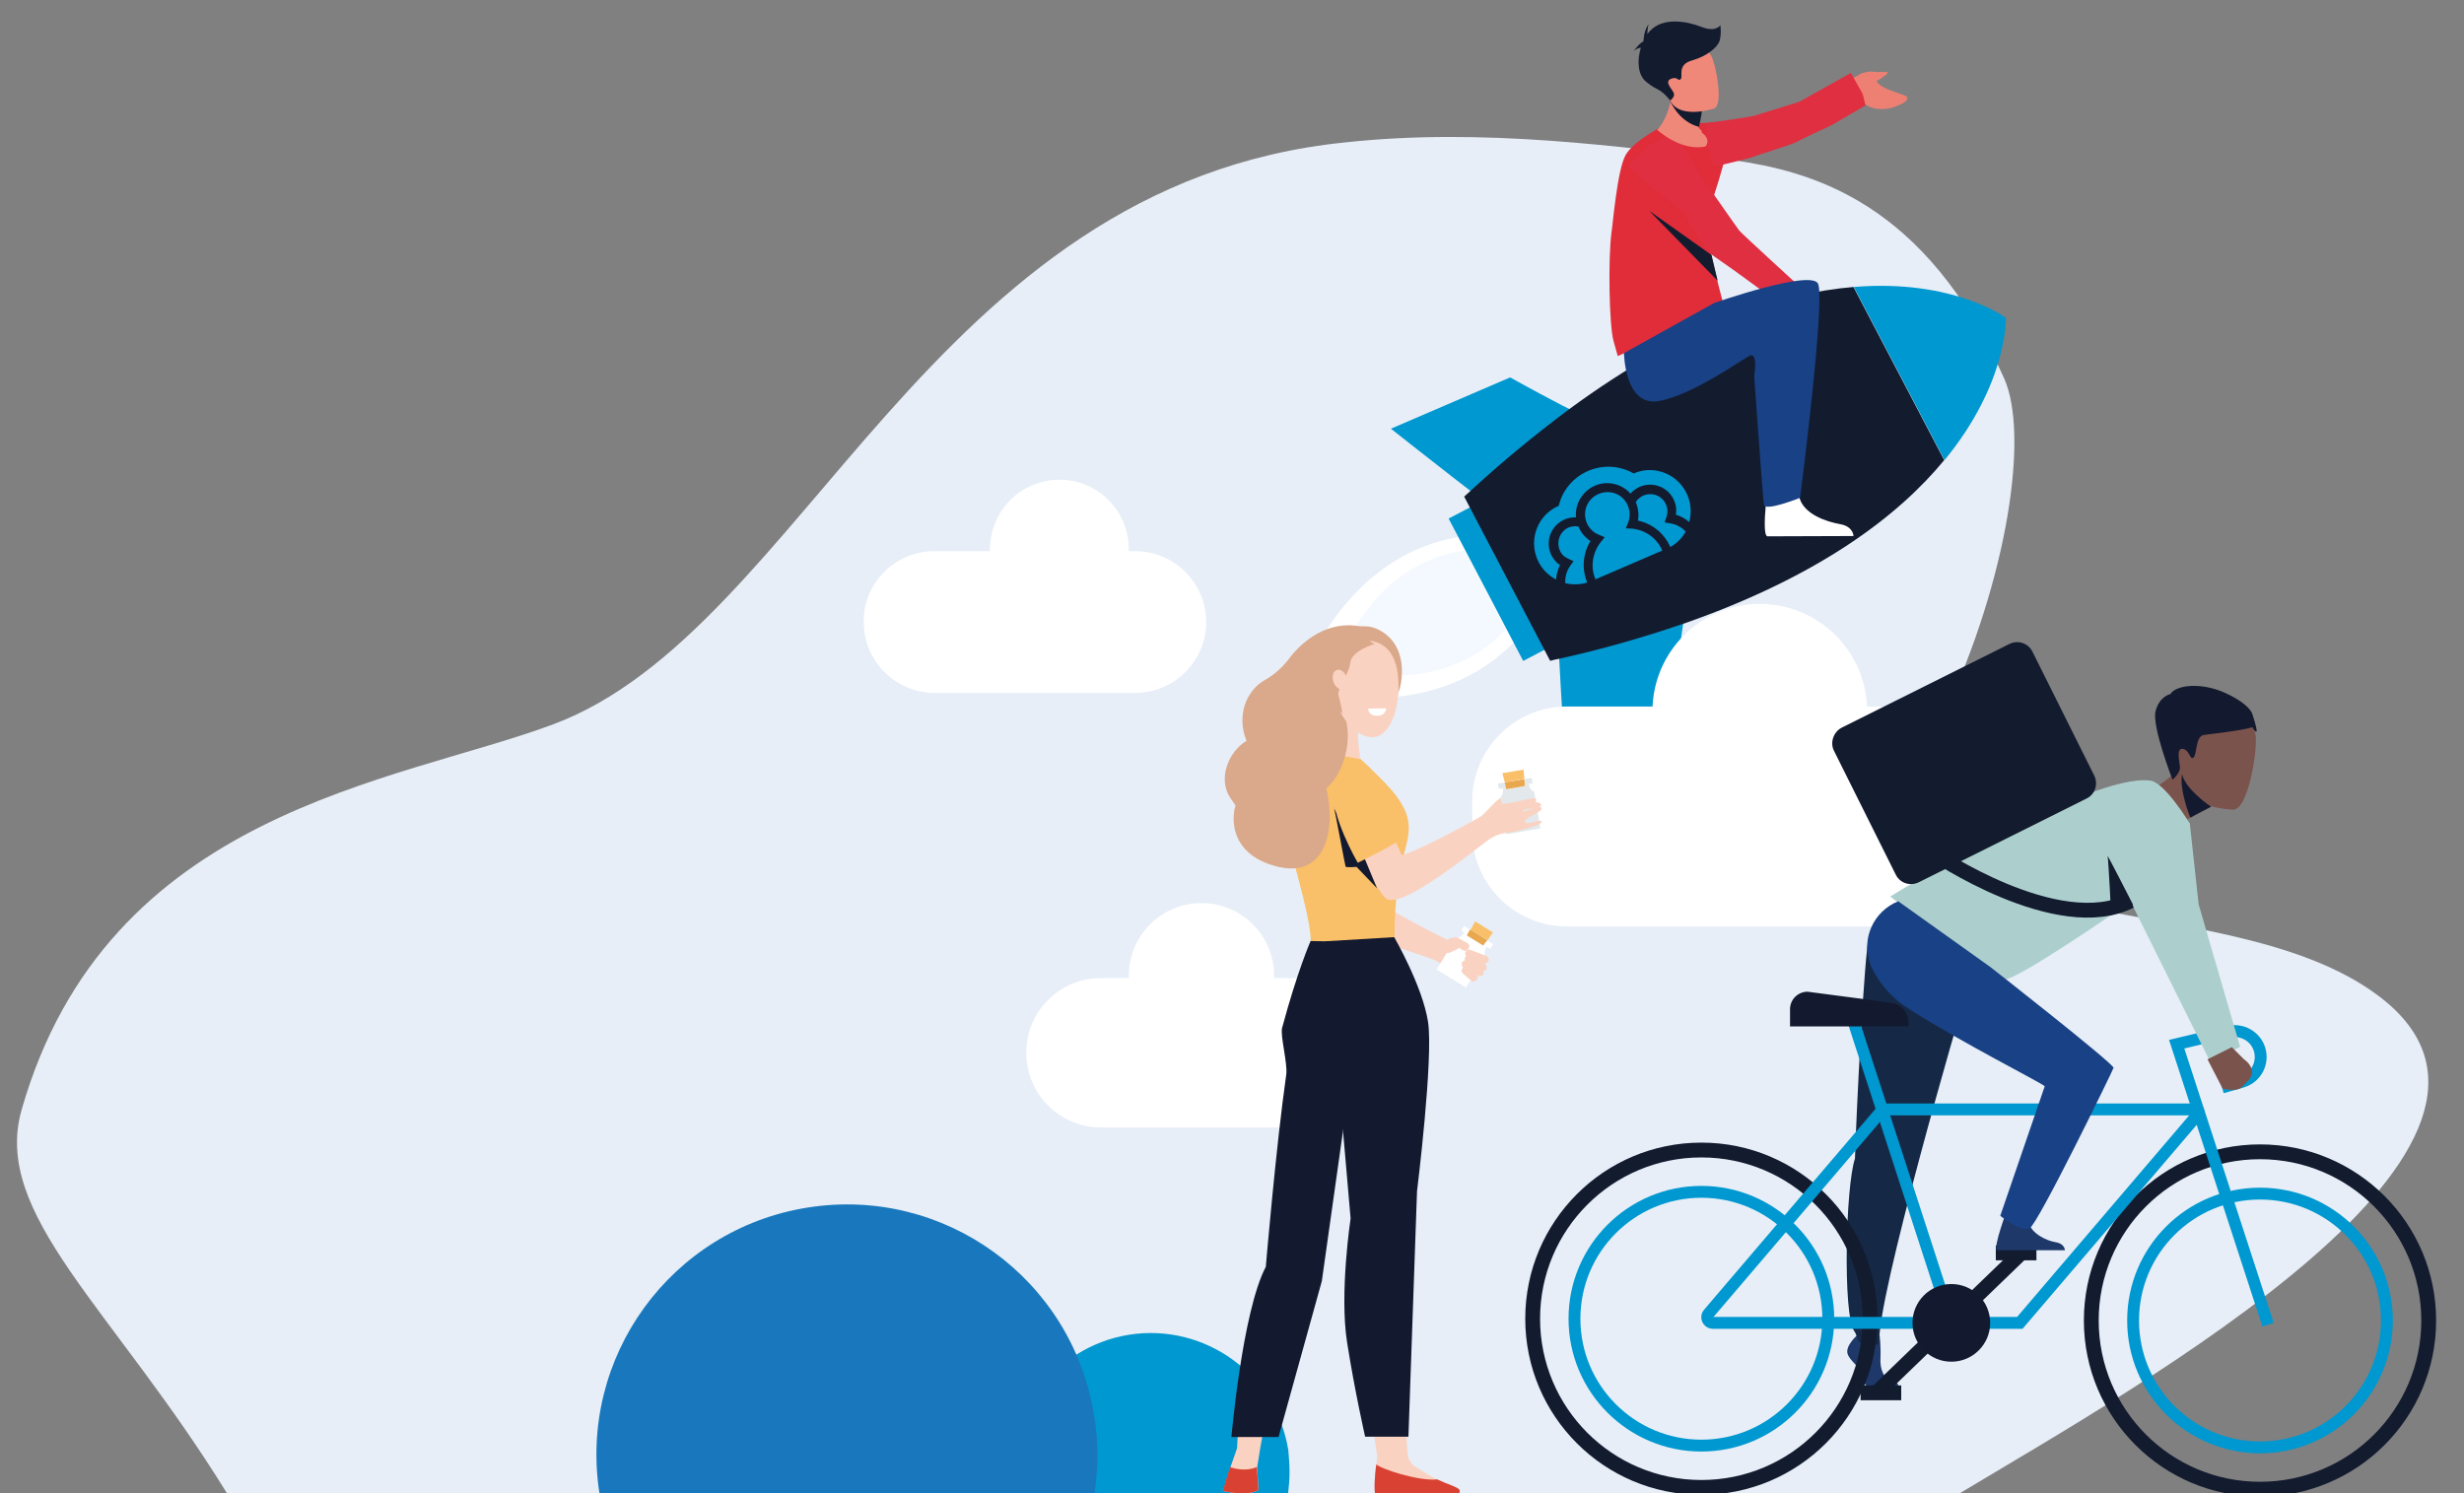 <?xml version="1.0" encoding="utf-8"?>
<!-- Generator: Adobe Illustrator 27.5.0, SVG Export Plug-In . SVG Version: 6.00 Build 0)  -->
<svg version="1.1" id="Ebene_1" xmlns="http://www.w3.org/2000/svg" xmlns:xlink="http://www.w3.org/1999/xlink" x="0px" y="0px"
	 viewBox="0 0 831 503.7" style="enable-background:new 0 0 831 503.7;" xml:space="preserve">
<rect x="0" y="0" width="831" height="503.7" fill="#808080" stroke="none"/>
<style type="text/css">
	.st0{fill:#E7EEF7;}
	.st1{fill:#EE8073;}
	.st2{fill:#FFFFFF;}
	.st3{fill:#0098D0;}
	.st4{fill:#131B2F;}
	.st5{fill:#F4F9FF;}
	.st6{fill:#E02D39;}
	.st7{fill:#E02F41;}
	.st8{fill:#F0887A;}
	.st9{fill:#194185;}
	.st10{fill:#1E3969;}
	.st11{fill:none;stroke:#131B2F;stroke-width:5;stroke-miterlimit:10;}
	.st12{fill:#152947;}
	.st13{fill:#7B534D;}
	.st14{fill:#131A2F;}
	.st15{fill:none;stroke:#0098D0;stroke-width:4;stroke-miterlimit:10;}
	.st16{fill:#ACCFCD;}
	.st17{fill:#1978BD;}
	.st18{fill:#E2E8EB;}
	.st19{fill:#E9A74E;}
	.st20{fill:#F9BF69;}
	.st21{fill:#FAD2C1;}
	.st22{fill:#F08E7E;}
	.st23{fill:#12192D;}
	.st24{fill:#D94232;}
	.st25{fill:#DAA88A;}
</style>
<g>
	<g>
		<g id="Gruppe_579">
			<g id="Gruppe_584">
				<path id="Pfad_664" class="st0" d="M454,48c46.1-5,92.7,1.5,130.5,6c26.1,3.8,64.7,13.7,91.4,73.6c8.5,19,1.2,67.4-20.2,113.3
					c-30.1,83.9,92.2,53.9,146.6,95.1c65.7,49.6-79.9,130.8-141.4,167.7c-0.1,0-584.4-0.1-584.4-0.1c-38.7-62.7-79.3-94-69.2-129.3
					c28.9-101.1,126.3-110.2,179.3-130C271.4,212.6,313.2,62,454,48L454,48z"/>
				<g id="Gruppe_581">
					<path id="Pfad_643" class="st1" d="M623.6,27.1l4.1-2.3c0,0,2.5-0.9,4-0.6c1.4,0.3,5-0.2,5,0.3c0.1,0.5-3.8,2.9-3.8,2.9
						l-0.1-0.1c2,3.3,9.8,4.3,10.4,5.5c0.6,1.5-2.8,2.7-4.7,3.4s-6.6,1.2-9.3-1c-1.9-1.6-5.1-3.8-5.1-3.8L623.6,27.1L623.6,27.1z"/>
					<path id="Pfad_644" class="st2" d="M504,199.7l8,15.4c-29,31.7-74,16.9-74,16.9s13.4-45.3,56-51.2l8,15.4L504,199.7L504,199.7z
						"/>
					
						<rect id="Rechteck_378" x="500.3" y="168.8" transform="matrix(0.886 -0.464 0.464 0.886 -33.029 257.491)" class="st3" width="13.4" height="54.2"/>
					<g id="Gruppe_579-2">
						<path id="Pfad_645" class="st3" d="M532,139.2c-4.2-1.6-22.7-11.9-22.7-11.9l-40.2,17.3c0,0,41.3,32.7,41.9,32
							C511.6,176,532,139.2,532,139.2L532,139.2z"/>
						<path id="Pfad_646" class="st3" d="M568.1,208.4c-1.2,4.4-3.2,25.4-3.2,25.4l-37,23.2c0,0-3.4-52.5-2.5-52.7
							C526.4,204.1,568.1,208.4,568.1,208.4L568.1,208.4z"/>
					</g>
					<path id="Pfad_647" class="st4" d="M567.7,210.4c-13.8,4.7-27.8,8.7-41.9,11.8c-1,0.2-2,0.4-3,0.7l-29-55.4
						c0.7-0.6,1.3-1.2,2-1.8c10.6-9.8,21.8-19,33.3-27.6c39.7-29.2,71.9-39.3,96-41.3l30.6,58.4
						C640.5,173.7,613.9,194.3,567.7,210.4L567.7,210.4z"/>
					<path id="Pfad_648" class="st5" d="M501.7,200.3l6.2,11.9c-22.5,24.5-57.3,13.1-57.3,13.1s10.4-35.1,43.4-39.6l6.2,11.9
						L501.7,200.3z"/>
					<path id="Pfad_649" class="st3" d="M655.8,155.2l-30.6-58.4c33.5-2.8,51.3,10.4,51.3,10.4S677.2,129.2,655.8,155.2L655.8,155.2
						z"/>
					<path id="Pfad_650" class="st6" d="M562.3,41.9c-0.8,0.1-11.1,5.3-14,10.3s-4.4,23.9-4.8,26.1c-1.2,8.9-0.8,31.7,0.7,36.8
						l1.4,5c0,0,22.5-9.9,23.5-10.6c1-0.8,11.9-7.8,11.9-7.8s-6.4-23.3-5.3-28.1c1.1-4.8,7.6-21.5,6.8-27.3s-0.1-5-2.7-5
						C577.9,41.3,562.3,41.9,562.3,41.9L562.3,41.9z"/>
					<path id="Pfad_651" class="st7" d="M575.6,41.5c0,0,14.7-2,16.2-2.5c1.4-0.4,15.1-4.7,15.1-4.7l17.3-9.7c0,0,3.3,5.8,3.8,6.7
						s1.1,4.3,1.1,4.3s-10.2,5.9-10.8,6.3c-0.7,0.5-10.2,4.7-12.2,5.9c-1.5,0.9-13.8,4.6-14.5,5c-0.6,0.4-10.2,2.6-10.8,2.8
						s-3.3-0.2-3.3-0.2l-2.4-9.3L575.6,41.5L575.6,41.5z"/>
					<path id="Pfad_652" class="st7" d="M549.4,55.6c-1.1,1.2,18.2,15.8,18.2,15.8L576,85c0,0,7.8,5.5,8.7,6.1s14.1,10.3,14.1,10.3
						l8.5-4.4c0,0-19.9-18.2-20.7-19.2s-12.2-17.4-12.8-18.2s-6.1-10-6.4-10.6C567.1,48.3,563.1,40,549.4,55.6L549.4,55.6z"/>
					<g id="Gruppe_580">
						<path id="Pfad_653" class="st3" d="M526.1,190.6c-4-2.8-5-8.3-2.2-12.3c1.7-2.5,4.6-3.9,7.6-3.8c-0.5-5.8,3.8-10.9,9.5-11.5
							c3.4-0.3,6.7,1,8.9,3.5c0.8-1,1.9-1.7,3.1-2.3c4.5-1.9,9.7,0.1,11.6,4.6c0.7,1.5,0.9,3.1,0.6,4.8c1.6,0.5,3.2,1.3,4.5,2.5
							c2-7.3-2.2-14.9-9.5-17c-3.1-0.9-6.3-0.7-9.2,0.6l0,0c-8.2-4.7-18.7-1.9-23.5,6.3c-0.8,1.4-1.4,2.9-1.8,4.6l0,0
							c-7,3-10.2,11.1-7.2,18.1c1.2,2.9,3.5,5.3,6.3,6.8C524.9,193.9,525.3,192.2,526.1,190.6L526.1,190.6z"/>
						<path id="Pfad_654" class="st3" d="M527.9,196.7c2.4,0.6,5,0.5,7.4-0.2c-1.9-4.6-1.5-9.8,1.1-14c-1.8-1.2-3.2-2.8-4-4.8v-0.1
							c-1.2-0.2-2.3-0.1-3.3,0.3c-2.9,1.2-4.3,4.6-3.1,7.6c0.5,1.4,1.6,2.4,3,3l1.7,0.8l-1.1,1.5
							C528.3,192.6,527.8,194.7,527.9,196.7L527.9,196.7z"/>
						<path id="Pfad_655" class="st3" d="M538.1,195.4l22.5-9.7c-1.8-4.2-5.7-7-10.3-7.4l-2-0.1l0.8-1.9c1.5-3.9-0.4-8.3-4.2-9.8
							s-8.3,0.4-9.8,4.2s0.3,8.2,4.2,9.7l1.9,0.8l-1.3,1.6C537,186.5,536.3,191.3,538.1,195.4L538.1,195.4z"/>
						<path id="Pfad_656" class="st3" d="M563.3,184.5c2.2-1.2,4-3,5.2-5.2c-1.4-1.5-3.3-2.5-5.3-2.8l-1.8-0.3l0.6-1.8
							c1.1-3-0.5-6.3-3.5-7.4c-1.4-0.5-2.9-0.4-4.2,0.1c-1,0.5-2,1.2-2.6,2.2v0.1c0.8,2,1.1,4.1,0.7,6.2
							C557.2,176.6,561.3,179.9,563.3,184.5L563.3,184.5z"/>
					</g>
					<path id="Pfad_657" class="st8" d="M575.2,49.4c-8.3,1.8-16.3-5.6-16.3-5.6s4.7-4.2,5.4-15.9l4.6,4.5l5,4.8
						c-0.2,1.8-0.5,3.7-1,5.5c-0.2,0.9,1.3,1,1,2C577.3,47.1,575.2,49.4,575.2,49.4L575.2,49.4z"/>
					<path id="Pfad_658" class="st4" d="M573,42.8c-7-1.8-9.8-8.9-9.8-8.9c2-0.4,3.9-0.9,5.8-1.5l5,4.8
						C573.8,39.1,573.4,41,573,42.8L573,42.8z"/>
					<path id="Pfad_659" class="st8" d="M578.1,36.6c0,0-12.8,4.3-15.3-3.8s-5.9-12.9,2.2-16c8.1-3.1,10.6-0.5,12.1,2
						C578.6,21.4,581.4,35.3,578.1,36.6z"/>
					<path id="Pfad_660" class="st4" d="M580.1,13.2c0.3-1.6,0.3-3.1,0.1-4.7c0,0-1.5,2.5-6.3,0.6s-13-3.5-17.5,1.4
						c-0.3,0.3-0.5,0.6-0.8,1c0-1.1,0.1-2.3,0.4-3.3c-1.7,2.2-1.7,5.5-1.7,5.5l0,0c-0.1,0.1-0.1,0.1-0.1,0.3
						c-1.4,0.6-3.2,3.2-3.2,3.2c0.6-0.6,1.5-1,2.4-1.1c-1.4,4.4-1,9.3,1.8,11.5c4,3.3,4.4,1.8,8.1,6.3c0,0,1.7-1.2,1.2-2.5
						s-3.3-3.8-1-4.8s2.4,1,3.3,0.1c1-0.8-1.4-4.8,3.8-6.3C575.6,19,579.6,15.9,580.1,13.2L580.1,13.2z"/>
					<path id="Pfad_661" class="st4" d="M577.2,86l-21-14.9l23.1,23.6L577.2,86z"/>
					<path id="Pfad_662" class="st2" d="M596.7,160.6c0,0-2.9,19.3-0.7,20.3l29.1-0.1c0,0,0-3.2-4.5-4s-12.4-3.3-13.8-9.2
						C605.5,161.9,596.7,160.6,596.7,160.6L596.7,160.6z"/>
					<path id="Pfad_663" class="st9" d="M547.7,119.1c0,0,0.2,18,11.5,16.2s28-13.9,30.9-15.3s1.5,6.9,1.5,6.9s2.9,40.8,3.3,43.3
						c0.3,2.5,12.2-2.3,12.2-2.3s8.7-67.6,6-72.3c-2.7-4.7-35,6.6-35,6.6L547.7,119.1L547.7,119.1z"/>
				</g>
				<path id="Rechteck_379" class="st2" d="M528.5,238.3h114.9c17.7,0,32,14.3,32,32v10.2c0,17.7-14.3,32-32,32H528.5
					c-17.7,0-32-14.3-32-32v-10.2C496.5,252.6,510.8,238.3,528.5,238.3z"/>
				<ellipse id="Ellipse_134" class="st2" cx="593.5" cy="239.9" rx="36.2" ry="36.2"/>
				<path id="Rechteck_380" class="st2" d="M371.3,329.9h71c13.9,0,25.2,11.3,25.2,25.2l0,0c0,13.9-11.3,25.2-25.2,25.2h-71
					c-13.9,0-25.2-11.3-25.2-25.2l0,0C346.1,341.1,357.4,329.9,371.3,329.9z"/>
				<path id="Rechteck_382" class="st2" d="M315.2,185.9h67.6c13.2,0,24,10.7,24,23.9l0,0c0,13.2-10.7,23.9-24,23.9h-67.6
					c-13.2,0-23.9-10.7-23.9-23.9l0,0C291.1,196.6,301.9,185.9,315.2,185.9L315.2,185.9z"/>
				<circle id="Ellipse_135" class="st2" cx="405.2" cy="329.1" r="24.5"/>
				<ellipse id="Ellipse_141" class="st2" cx="357.3" cy="185.2" rx="23.4" ry="23.4"/>
				<g id="Gruppe_583">
					<g id="Gruppe_582">
						<path id="Pfad_670" class="st10" d="M626.2,450.5c0,0-3.9,3.5-3.1,6.1s4.2,4.2,4.7,7.2c0.5,3.1,2.4,4.8,4.1,4.8h8.1
							c0,0,1.2-2.2-1.8-2.8s-4.2-4.2-4-7.6c0.1-2.6,0-5.2-0.3-7.8l-6.4-1.5L626.2,450.5L626.2,450.5z"/>
						<line id="Linie_140" class="st11" x1="632.8" y1="469.8" x2="681.7" y2="422.6"/>
						<path id="Pfad_671" class="st12" d="M662,338.5c0,0-29.5,100.3-28.2,115c-8.7,0.8-6.5-1.8-8.5-4.6c-3.8-5.3-2.9-48.8,0.3-58.1
							c0.4-14.2,3.1-69.3,4.8-75.4S662,338.5,662,338.5z"/>
						<path id="Pfad_332" class="st13" d="M735.5,277.5c3.1-1.6,6.3-3.3,9.9-5.2l-6.3-18.9c-8.8,14.7-22.5,15.7-22.5,15.7
							s5.9,11,18,14.3C739.8,283.3,737.2,280.5,735.5,277.5L735.5,277.5z"/>
						<path id="Pfad_333" class="st13" d="M753.2,273.1c0,0-20-0.6-19.4-13s-1.6-20.9,11.1-21c12.8-0.1,15,4.7,15.8,8.9
							S758.4,273,753.2,273.1L753.2,273.1z"/>
						<path id="Pfad_341" class="st14" d="M759.6,245.3c0,0,3.3,5.5,0-4.5c0,0-0.8-3.3-9.2-7.1s-16.8-2.5-18.4,0.4
							c0,0-3.7,0.7-5,5.7c-1.4,5,5.7,23.2,5.7,23.2s2.7-2.3,2.5-4.3s-1.3-6.5,1-6.1s2.4,4,3.6,2.9c1.2-1.2,0.6-7.2,3.5-7.6
							S756.2,246.4,759.6,245.3L759.6,245.3z"/>
						<path id="Pfad_363" class="st14" d="M745.7,272.1c0,0-8.6-5.7-9.8-11c-1,5.3,2.8,14.9,2.9,14.7
							C739,275.5,745.7,272.1,745.7,272.1z"/>
						<circle id="Ellipse_136" class="st11" cx="573.8" cy="444.8" r="56.9"/>
						<circle id="Ellipse_137" class="st11" cx="762.2" cy="445.4" r="56.9"/>
						<circle id="Ellipse_138" class="st15" cx="762.2" cy="445.4" r="42.8"/>
						<circle id="Ellipse_139" class="st15" cx="573.8" cy="444.8" r="42.8"/>
						<path id="Pfad_664-2" class="st15" d="M740.6,374.2H635l-58.8,68.9c-0.7,0.8-0.5,2,0.2,2.6c0.3,0.3,0.8,0.5,1.2,0.5h103.6
							l60.1-70.4c0.3-0.4,0.3-1-0.1-1.4C741,374.3,740.8,374.2,740.6,374.2L740.6,374.2z"/>
						<path id="Pfad_665" class="st15" d="M764.9,446.8l-30.8-94.6l17.6-4.2c4.4-1,8.9,1.5,10.3,5.8l0,0c1.5,4.6-1,9.5-5.6,11l0,0
							c-0.1,0-0.2,0.1-0.3,0.1l-6.7,1.9"/>
						<line id="Linie_139" class="st15" x1="624.3" y1="342.1" x2="658.1" y2="446.2"/>
						<path id="Pfad_666" class="st14" d="M643.7,346.2h-40v-5.8c0-3.3,2.7-5.9,5.9-5.9l28.2,3.7c3.4,0.4,5.9,3.3,5.9,6.8
							L643.7,346.2L643.7,346.2z"/>
						<circle id="Ellipse_140" class="st14" cx="658.1" cy="446.2" r="13.1"/>
						<line id="Linie_141" class="st11" x1="627.5" y1="469.8" x2="641.2" y2="469.8"/>
						<line id="Linie_142" class="st11" x1="673.1" y1="422.6" x2="686.8" y2="422.6"/>
						<path id="Pfad_667" class="st16" d="M725.2,263.3c-20.7-2.7-87.7,39.1-87.7,39.1s34.8,27.1,38.3,28s40.4-24.5,43.8-27.1
							c3.5-2.5,18.8-25.7,18.8-25.7S730.1,263.9,725.2,263.3L725.2,263.3z"/>
						<path id="Pfad_668" class="st16" d="M712.7,292.3l32.7,65.8l10.1-5l-14-48.1l-3-27.5l-11.8,4L712.7,292.3z"/>
						<path id="Rechteck_381" class="st4" d="M621.2,245.4l56.5-28.2c2.9-1.4,6.4-0.3,7.8,2.7l20.8,41.7c1.4,2.9,0.3,6.4-2.7,7.8
							l-56.5,28.2c-2.9,1.4-6.4,0.3-7.8-2.7l-20.8-41.7C617.1,250.4,618.4,246.8,621.2,245.4z"/>
						<path id="Pfad_669" class="st11" d="M652,287.7c0,0,41.9,28.6,66.5,16.2"/>
						<path id="Pfad_672" class="st10" d="M677.2,407.2c0,0-5.2,13.8-3.7,14.5h22.9c0,0,0-2.2-3.1-2.7s-8.3-2.9-9.2-6.9
							S677.2,407.2,677.2,407.2L677.2,407.2z"/>
						<path id="Pfad_673" class="st9" d="M640.2,304L640.2,304c-8.5,3.4-12.7,13-9.3,21.5c0.1,0.4,0.3,0.8,0.5,1.2
							c2.8,5.6,7.1,10.3,12.4,13.6c18.3,11.7,44.5,24.8,45.8,26.1c-1.8,5.3-15,43.7-15,43.7s7.1,5.6,9.9,4.2
							c2.8-1.4,27.9-52.9,28.3-54.1s-41.5-34-41.5-34L640.2,304L640.2,304z"/>
					</g>
					<path id="Pfad_674" class="st13" d="M744.5,357.3l5.1,9.9c0,0,4.8,1.2,6.4-0.5s3.6-2.9,3.5-5.3s-2.7-4.1-2.7-4.1l-4.1-4.1
						L744.5,357.3L744.5,357.3z"/>
				</g>
				<path id="Pfad_675" class="st4" d="M719.4,305.2c0,0-8.9-17.5-8.6-16.4s1.2,19.9,1.2,19.9L719.4,305.2L719.4,305.2z"/>
			</g>
			<path id="Pfad_677" class="st3" d="M434.9,496.5c0,2.5-0.2,4.9-0.5,7.4h-92.6c-4-25.6,13.4-49.6,39-53.7
				c25.6-4,49.6,13.4,53.7,39C434.7,491.6,434.9,494.1,434.9,496.5L434.9,496.5L434.9,496.5z"/>
			<path id="Pfad_678" class="st17" d="M370.1,490.7c0,4.4-0.3,8.9-1,13.2H202.2c-7.3-46.1,24.1-89.3,70.2-96.6
				c46.1-7.3,89.3,24.1,96.6,70.2C369.8,481.8,370.1,486.2,370.1,490.7L370.1,490.7L370.1,490.7z"/>
		</g>
		<g id="Gruppe_237">
			<g id="Gruppe_234">
				<path id="Pfad_516" class="st18" d="M506.8,265.9l-1.3,0.2l-0.3-1.8l2.4-0.4l0.5,2.3l6.3-1.1l-0.2-2.3l2.4-0.4l0.3,1.8l-1.3,0.2
					l0.1,0.5c0.1,0.4,0.2,0.8,0.5,1.2c0.2,0.3,0.5,0.6,0.9,0.8c0.2,0.1,0.3,0.3,0.4,0.6l2,11.9l-11.5,2l-2-11.9
					c-0.1-0.3,0-0.5,0.2-0.7c0.5-0.6,0.8-1.5,0.7-2.3L506.8,265.9L506.8,265.9z"/>
				<path id="Pfad_517" class="st19" d="M514.1,262.8l0.2,2.3l-6.3,1.1l-0.5-2.3L514.1,262.8L514.1,262.8z"/>
				<path id="Pfad_518" class="st20" d="M513.8,259.6l0.3,3.1l-6.6,1.2l-0.8-3.1L513.8,259.6L513.8,259.6z"/>
			</g>
			<path id="Pfad_519" class="st21" d="M455.2,290.2c4.2,1.8,7,3.4,11.3,5c-1.4,1.8-2.9,5-4.3,7c5.2,4.6,24.8,14.3,25.7,14.7
				c0.9,0.5,0.2-1.1,4-0.5c1.6,0.2,3,0.4,3.3,2.2c0.1,0.7,2.3,2.1,4.8,3.7c-2.4,2.9-7.8,9-7.8,9c-0.3-0.5-0.7-0.8-1.1-1.2
				c-2.6-2-3.3-4.8-8.6-6.8c-5.3-2-34.4-10.4-35.5-16.9C446.7,304.3,450.9,296.6,455.2,290.2L455.2,290.2z"/>
			<g id="Gruppe_235">
				<path id="Pfad_520" class="st22" d="M455.7,225.7c-1,0-1.8,1.8-1.8,4s0.8,4,1.8,4s1.8-1.8,1.8-4S456.7,225.7,455.7,225.7z"/>
				<path id="Pfad_521" class="st21" d="M477.1,494.6c4.3,2.8,8.8,5.3,13.4,7.4h-26.3v-8l0.3-2.7c0,0-1-6.7-2.3-15.3h12.1
					c-0.1,6.1,0.1,11.4,0.5,14.8C475,492.2,475.8,493.7,477.1,494.6L477.1,494.6z"/>
				<path id="Pfad_522" class="st21" d="M424,494.8l0.4,7.8c-4.1,2.3-11.9,0.3-11.9,0.3l2.4-7.8l2.3-6.6c0,0,0.2-4.4,0.7-10.8h9.1
					l-1.9,10.3L424,494.8L424,494.8z"/>
				<path id="Pfad_523" class="st20" d="M471.4,297.9c-0.7,6.1-1.1,12.1-1.1,18.1l0,0c-0.3,0.3-0.6,0.7-0.9,1
					c-7.4,7.6-19.6,7.8-27.3,0.3l0,0l-0.1-0.1c0.5-6.9-9.1-38.2-9.5-40.2l-0.1-23.9c2.7-1.4,16.6-1.4,20.9-1.4
					c1.4,0,14.6,12.5,17.7,16.9C479,279.4,473.2,284.3,471.4,297.9L471.4,297.9z"/>
				<path id="Pfad_524" class="st21" d="M458.8,235.1c0,0-1,10.6-0.8,14c0.1,2,0.8,7,0.8,7s-2.6-0.6-5.3-1c-6.8-1-5.8-1.3-5-4.6
					s0.4-12.2,0.4-12.2L458.8,235.1L458.8,235.1z"/>
				<path id="Pfad_525" class="st23" d="M449.5,238.1l9.3-3c0,0-0.4,4.8-0.7,8.9C454.5,243.4,451.4,241.2,449.5,238.1z"/>
				<path id="Pfad_526" class="st24" d="M424.4,502.6c-4.1,2.3-12,0.3-12,0.3l2-6.6l0.5-1.4c1.6,0.5,5.5,1.5,9-0.1L424.4,502.6
					L424.4,502.6z"/>
				<path id="Pfad_527" class="st24" d="M464.2,493.9c1,1.4,14.2,5.8,20.5,5.1c3.6,1.7,6.8,2.5,7.5,3.5c0.3,0.5,0.1,1.4-0.9,1.4
					h-27.4C463.3,503.9,463.6,496.9,464.2,493.9L464.2,493.9z"/>
				<path id="Pfad_528" class="st14" d="M442,317.4c0,0-4.5,10.3-9.6,29.3c-0.7,2.5,1.9,12,1.4,15.7c-3.5,24.6-6.9,64.9-6.9,64.9
					c-7.9,15-11.6,57.4-11.6,57.4h15.9l14.6-52.6l16.1-114.2L442,317.4L442,317.4z"/>
				<path id="Pfad_529" class="st14" d="M442.1,347c-1-7.5,4.8-29.5,4.8-29.5l23.3-1.4c0,0,9.5,16.4,11.4,28.5s-3.7,57.2-3.7,57.2
					l-2.9,82.8h-14.6c0,0-3.5-15.3-6.1-31.9s1.2-41.7,1.2-41.7l-3.8-43.8C451.9,367.2,442.9,352.5,442.1,347L442.1,347z"/>
				<path id="Pfad_530" class="st25" d="M447.3,265.9c7-6.1,9.5-19.4,5-27.3c3.1-4.1,5.2-3.3,4.4-8.5c-1.4-10,12.6-16.1,2.2-18.8
					c-10.6-2.1-19.3,4.4-24.1,10.8c-2.2,2.9-4.9,5.4-8.1,7.2c-6.3,3.5-9.8,11.9-6.3,20.6c-5.1,2.9-9.5,11.1-6.2,18
					c0.8,1.6,2.5,3.5,2.5,4c-0.1-0.6-4.8,14.7,12.6,20C447,297.3,450.7,280.2,447.3,265.9L447.3,265.9z"/>
				<path id="Pfad_531" class="st25" d="M464.3,212.1c5.7,2.5,9.7,8.5,8.2,18.2c-1,6-3.5,6.6-9.3,6.5c-8.8-0.2-19.9-6.3-17.9-14.9
					C447,215,457,208.9,464.3,212.1L464.3,212.1z"/>
				<path id="Pfad_532" class="st21" d="M471.6,233.8c-0.4,8-4.6,19.2-13.8,13.1c-9.1-6.1-10.2-21.8-7.2-25.9c1.9-2.5,4.6-4.3,7.7-5
					C470.7,215,472,225.8,471.6,233.8L471.6,233.8z"/>
				<path id="Pfad_533" class="st2" d="M464.7,241.4c1.4,0.1,2.7-1,2.8-2.5l-6.1,0.1C461.4,239,461.4,241.6,464.7,241.4z"/>
				<path id="Pfad_534" class="st25" d="M451.1,239.2l1.7,1.4c0,0-0.8-4-1.4-6.1c-0.6-2,3.5-6.9,4-11s8.2-6.3,8.2-6.3l-1-0.5
					c-4.1-4.2-8-1.9-12.6,0.5s-5.1,7.2-3.8,13.7S451.1,239.2,451.1,239.2L451.1,239.2z"/>
				<path id="Pfad_535" class="st21" d="M450.8,226c-1.2,0.4-1.7,2.2-1.1,4s2.2,2.9,3.4,2.5c1.2-0.4,1.7-2.2,1.1-4
					C453.6,226.6,452,225.5,450.8,226z"/>
				<path id="Pfad_536" class="st21" d="M512.1,280.2c-3.1,1-5.8,0-10.4,3.3s-27.9,22.6-33.9,19.8c-2-0.9-6-8.7-8.9-15.8
					c3.9-2.5,6.8-3.8,10.5-6.5c0.8,2.1,2.5,5.2,3.3,7.4c6.8-1.7,25.8-12.5,26.7-13s5.5-5.9,6.7-6.2c0.4,1.4,0.2,1,0.4,1.8
					c1.6,0.7,11.5-2.7,11.6-1.4c0.1,2.5-4.9,1.6-5.5,1.6c0.7,0.1,6.1-1.6,7.1,0.1c1,1.6-5.9,1.2-6.1,2.2c-0.2,1,6.8-2.7,6.3-0.6
					c-0.3,1.1-6,3.1-5.7,4.4s6.2-1.4,5.7-0.1C519.4,278.5,515.2,279.2,512.1,280.2L512.1,280.2z"/>
			</g>
			<g id="Gruppe_236">
				<path id="Pfad_537" class="st2" d="M494,314.6l-1.2-0.7l1-1.6l2,1.3l-1.1,2l5.5,3.4l1.4-1.8l2,1.3l-1,1.6l-1.2-0.7l-0.3,0.4
					c-0.2,0.3-0.3,0.8-0.4,1.2c-0.1,0.4,0,0.8,0.1,1.2c0.1,0.3,0.1,0.5-0.1,0.7l-6.3,10.2l-9.9-6.1l6.3-10.2
					c0.1-0.2,0.3-0.3,0.6-0.4c0.8-0.1,1.6-0.6,2-1.3L494,314.6L494,314.6z"/>
				<path id="Pfad_538" class="st19" d="M501.6,317.1l-1.4,1.8l-5.5-3.4l1.1-2L501.6,317.1L501.6,317.1z"/>
				<path id="Pfad_539" class="st20" d="M503.5,314.5l-1.8,2.6l-5.7-3.5l1.5-2.8L503.5,314.5L503.5,314.5z"/>
			</g>
			<path id="Rechteck_221" class="st21" d="M502,324.1L502,324.1c-0.3,0.7-1,1-1.7,0.8l-5.3-2c-0.7-0.3-1-1-0.8-1.7l0,0
				c0.3-0.7,1-1,1.7-0.8l0,0l5.3,2C502,322.7,502.3,323.5,502,324.1L502,324.1z"/>
			<path id="Rechteck_222" class="st21" d="M501.3,326.9L501.3,326.9c-0.3,0.6-1.2,0.8-1.8,0.5l-4.9-2.7c-0.6-0.3-0.8-1.2-0.5-1.8
				l0,0c0.3-0.6,1.2-0.8,1.8-0.5l4.9,2.7C501.4,325.5,501.6,326.3,501.3,326.9z"/>
			<path id="Rechteck_223" class="st21" d="M500.3,328.6L500.3,328.6c-0.3,0.6-1.2,0.8-1.8,0.5l-4.9-2.7c-0.6-0.3-0.8-1.2-0.5-1.8
				l0,0c0.3-0.6,1.2-0.8,1.8-0.5l4.9,2.7C500.4,327.2,500.6,328,500.3,328.6L500.3,328.6z"/>
			<path id="Rechteck_224" class="st21" d="M493.2,326.7l0.3-0.3c0.4-0.5,1.2-0.5,1.6-0.1l2.9,2.5c0.5,0.4,0.5,1.2,0.1,1.6l-0.3,0.3
				c-0.4,0.5-1.2,0.5-1.6,0.1l-2.9-2.5C492.8,327.8,492.8,327.1,493.2,326.7z"/>
			<path id="Rechteck_225" class="st21" d="M489.8,317.2l0.2-0.4c0.3-0.5,1-0.8,1.6-0.5l3.3,1.8c0.5,0.3,0.8,1,0.5,1.6l-0.2,0.4
				c-0.3,0.5-1,0.8-1.6,0.5l-3.3-1.8C489.7,318.5,489.5,317.8,489.8,317.2z"/>
			<path id="Rechteck_226" class="st21" d="M492.2,317.8L492.2,317.8c0.4,1,0,2-1,2.5l0,0l-2.2,1c-1,0.4-2,0-2.5-1l0,0
				c-0.4-1,0-2,1-2.5l0,0l0,0l2.2-1C490.7,316.4,491.8,316.8,492.2,317.8L492.2,317.8L492.2,317.8L492.2,317.8z"/>
			<path id="Pfad_540" class="st14" d="M460.5,290.2c0,0-10.9-17.4-10.7-17.9c0.2-0.5,3.8,19.6,4,20s3.7,0.1,3.7,0.1l6.9,7.2
				L460.5,290.2L460.5,290.2z"/>
			<path id="Pfad_541" class="st20" d="M455.1,260.7c2.5-0.3,6.1-0.3,8.9,4.1c0.6,1,9.9,17,9.9,17c-2.4,2.8-16,9.2-16,9.2
				s-9.5-16.5-7.8-23.9C450,267.2,453.1,261,455.1,260.7L455.1,260.7z"/>
		</g>
	</g>
</g>
</svg>
